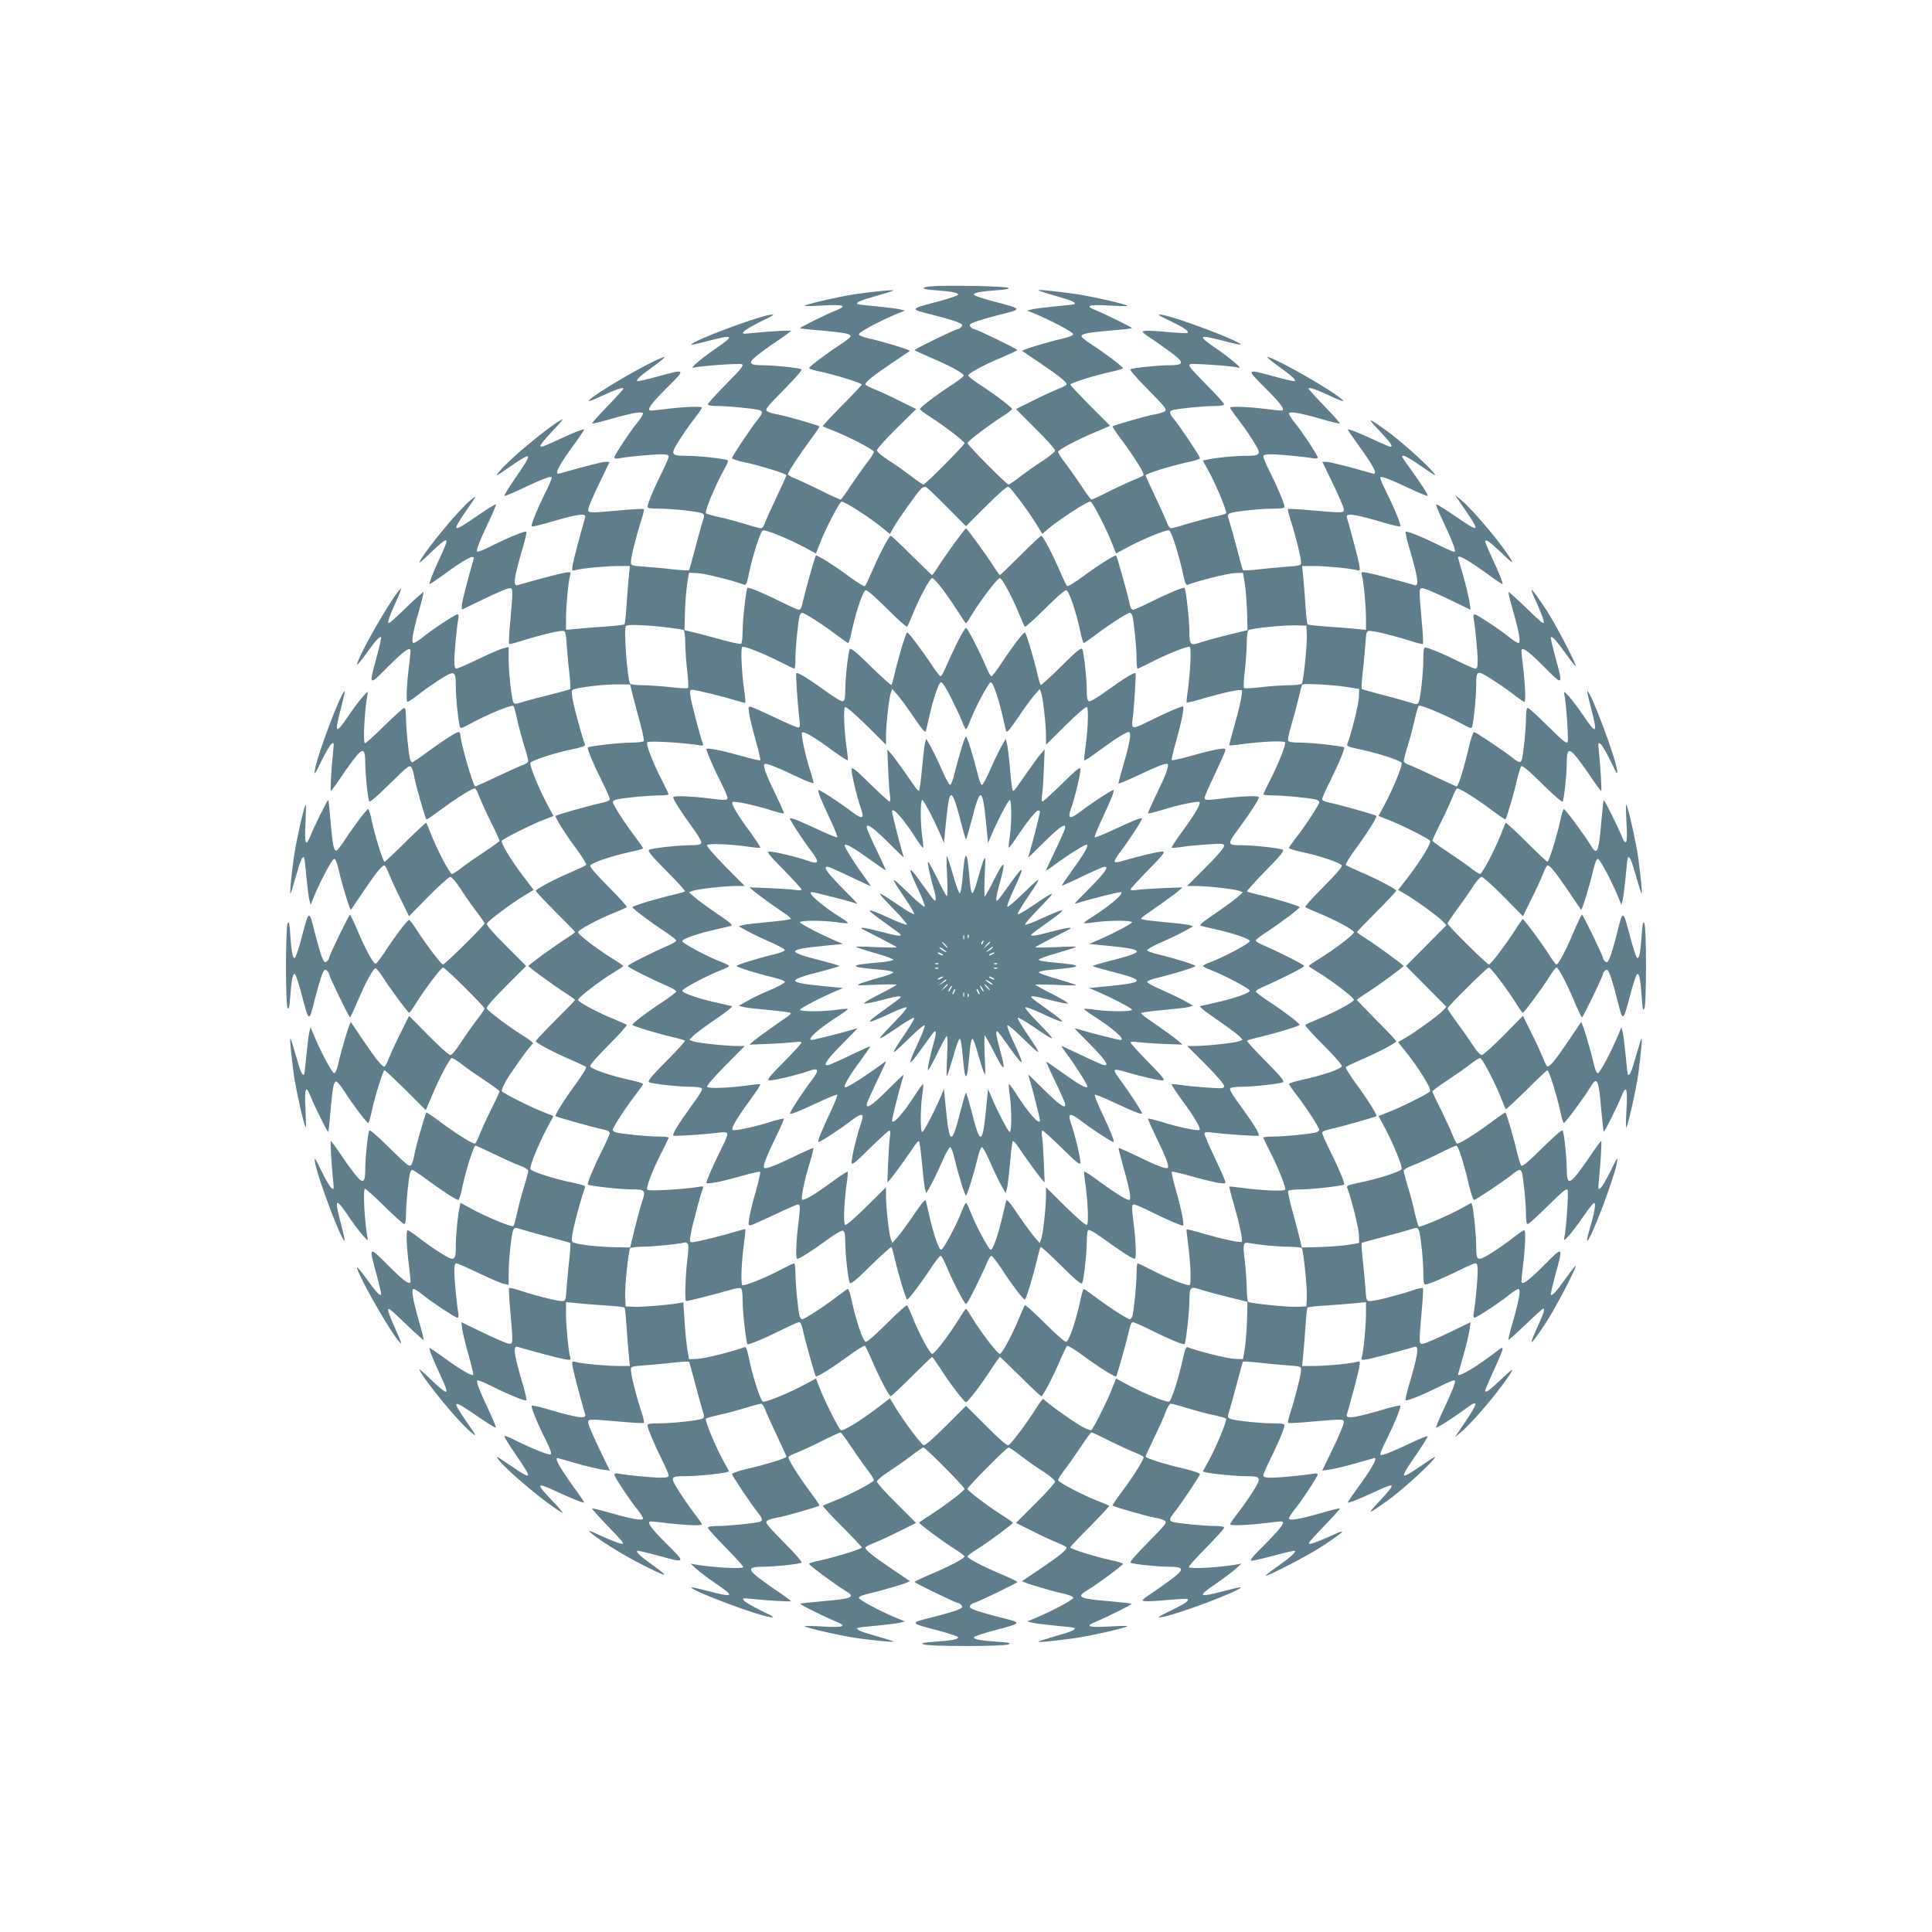 <?xml version="1.0" standalone="no"?>
<!DOCTYPE svg PUBLIC "-//W3C//DTD SVG 20010904//EN"
 "http://www.w3.org/TR/2001/REC-SVG-20010904/DTD/svg10.dtd">
<svg version="1.0" xmlns="http://www.w3.org/2000/svg"
 width="1280pt" height="1280pt" viewBox="0 0 1280 1280"
 preserveAspectRatio="xMidYMid meet">
<g transform="translate(0,1280) scale(0.1,-0.1)"
fill="#607d8b" stroke="none">
<path d="M6170 10903 c-77 -7 -65 -20 27 -26 111 -8 155 -17 150 -30 -2 -6
-59 -25 -126 -43 -199 -52 -198 -51 -45 -89 71 -18 147 -40 168 -49 32 -14 36
-18 26 -31 -7 -8 -17 -15 -23 -15 -15 0 -287 -132 -287 -139 0 -3 47 -25 103
-49 122 -51 222 -105 222 -120 0 -6 -35 -34 -79 -62 -103 -67 -211 -149 -211
-160 0 -5 29 -28 65 -50 98 -63 230 -164 230 -176 0 -13 -259 -274 -272 -274
-5 0 -44 26 -86 59 -42 32 -110 79 -149 104 -43 28 -73 54 -73 64 0 9 58 74
130 145 l130 128 -108 53 c-59 30 -133 64 -165 77 -31 12 -60 26 -62 31 -9 13
43 55 170 141 66 44 122 82 123 83 6 6 -178 62 -260 80 -53 12 -78 22 -78 31
0 14 152 94 260 138 l45 18 -30 8 c-16 5 -86 13 -154 20 -69 6 -127 13 -130
15 -11 12 20 25 123 54 60 17 112 33 114 36 7 7 -96 -3 -233 -21 -103 -14
-342 -68 -354 -80 -3 -3 52 -2 122 2 138 8 163 -2 85 -33 -66 -26 -241 -113
-237 -117 2 -3 66 -10 143 -16 153 -14 191 -21 191 -38 0 -6 -29 -30 -65 -53
-86 -55 -210 -149 -210 -158 0 -4 37 -16 83 -25 96 -21 267 -74 267 -84 0 -3
-59 -66 -132 -139 -72 -73 -129 -135 -127 -137 2 -2 36 -16 74 -31 105 -41
265 -125 265 -139 0 -7 -21 -39 -46 -72 -25 -32 -73 -101 -107 -151 -33 -51
-64 -93 -68 -93 -4 0 -66 28 -136 63 -70 34 -147 70 -170 79 -24 9 -43 21 -43
26 0 13 72 123 147 225 36 48 64 89 62 92 -9 8 -237 74 -281 80 -26 4 -55 13
-65 20 -16 12 -6 25 111 144 86 87 125 132 115 135 -26 10 -183 26 -249 26
-93 0 -105 12 -56 55 22 19 84 65 138 101 54 36 98 69 98 72 0 5 -147 -3 -260
-15 -62 -6 -64 -6 -50 12 8 10 60 40 115 67 83 40 93 47 60 43 -95 -14 -525
-176 -525 -198 0 -3 50 8 111 24 173 45 180 38 51 -50 -96 -66 -178 -136 -148
-127 34 11 302 30 321 23 15 -7 -1 -27 -103 -131 -67 -67 -122 -128 -122 -134
0 -8 23 -12 68 -12 67 0 226 -16 269 -26 30 -8 29 -19 -8 -65 -50 -63 -169
-242 -169 -254 0 -6 38 -19 85 -28 106 -23 275 -75 275 -86 0 -4 -29 -68 -64
-142 -35 -74 -70 -151 -77 -171 -7 -21 -19 -38 -27 -38 -8 0 -57 13 -110 30
-54 16 -131 37 -172 45 -41 9 -79 20 -83 24 -10 10 56 172 114 278 39 72 39
73 17 78 -58 12 -187 25 -257 25 -109 0 -112 7 -49 106 27 43 72 107 99 141
27 35 49 67 49 72 0 11 -125 6 -248 -10 -40 -5 -80 -9 -88 -9 -34 0 -6 40 100
146 133 132 134 132 -59 79 -70 -19 -130 -33 -133 -30 -9 9 22 37 113 102 49
36 79 62 65 58 -88 -26 -460 -242 -500 -290 -7 -8 31 5 83 30 99 46 147 62
147 50 0 -4 -48 -57 -106 -117 -58 -60 -104 -112 -101 -114 2 -2 58 11 123 30
147 42 214 53 214 36 0 -7 -15 -31 -33 -54 -50 -60 -157 -222 -157 -236 0 -8
11 -10 33 -6 55 10 219 26 275 26 40 0 52 -4 52 -15 0 -9 -20 -55 -44 -103
-50 -100 -96 -209 -96 -229 0 -10 19 -13 76 -13 90 0 262 -19 286 -31 16 -8
16 -13 2 -57 -8 -26 -31 -107 -50 -181 -19 -74 -37 -137 -39 -139 -3 -3 -51 0
-107 6 -57 7 -142 14 -190 18 -85 6 -88 7 -88 31 0 30 32 161 66 267 14 43 23
81 20 83 -3 3 -72 0 -153 -8 -219 -19 -219 -19 -215 10 1 14 34 89 72 168 l69
143 -28 0 c-22 0 -167 -37 -303 -77 -42 -13 -10 49 114 218 26 37 48 69 48 73
0 8 -85 -26 -197 -79 -68 -32 -93 -40 -93 -29 0 8 37 53 83 101 45 47 73 81
62 75 -87 -45 -352 -265 -415 -344 -32 -39 -29 -38 73 33 149 102 151 95 23
-90 -38 -56 -67 -103 -64 -106 3 -3 56 19 119 49 128 61 186 83 194 74 4 -3
-14 -46 -38 -94 -61 -123 -101 -223 -94 -231 4 -3 46 6 94 20 202 60 269 71
260 40 -31 -107 -76 -277 -82 -312 -7 -43 -7 -44 17 -38 46 12 204 27 282 27
l79 0 -7 -72 c-4 -40 -11 -126 -15 -190 -4 -65 -10 -120 -14 -124 -3 -4 -59
-10 -124 -15 -65 -4 -151 -11 -190 -15 l-73 -7 0 79 c0 78 15 236 27 282 6 24
5 24 -38 17 -35 -6 -205 -51 -311 -82 -32 -9 -21 58 39 260 14 48 23 90 20 94
-8 7 -108 -33 -231 -94 -48 -24 -91 -42 -94 -38 -9 8 13 66 74 194 30 63 52
116 49 119 -3 3 -50 -26 -106 -64 -185 -128 -192 -126 -90 23 71 102 72 105
33 73 -79 -63 -299 -328 -344 -415 -6 -11 28 17 75 63 120 114 129 112 68 -19
-50 -107 -82 -189 -75 -189 4 0 36 22 73 48 169 124 231 156 218 115 -40 -137
-77 -282 -77 -304 l0 -28 143 69 c79 38 154 71 168 72 29 4 29 4 10 -215 -8
-81 -11 -150 -8 -153 2 -3 40 6 83 20 106 34 237 66 267 66 24 0 25 -3 31 -87
4 -49 11 -134 18 -191 6 -56 9 -105 6 -107 -3 -3 -59 -19 -124 -35 -65 -16
-147 -38 -182 -48 -57 -18 -63 -19 -71 -4 -12 24 -31 197 -31 287 l0 78 -31
-7 c-17 -3 -92 -35 -167 -71 -74 -36 -141 -65 -148 -65 -10 0 -14 15 -14 53 0
55 16 219 26 275 4 21 2 32 -6 32 -14 0 -176 -107 -236 -157 -23 -18 -47 -33
-54 -33 -17 0 -6 67 36 214 19 65 32 121 30 123 -2 3 -57 -46 -122 -109 -107
-103 -117 -110 -111 -81 3 17 27 75 51 128 25 54 39 92 31 85 -48 -40 -264
-412 -290 -500 -4 -14 22 16 58 65 65 91 93 122 102 113 3 -3 -11 -63 -30
-133 -53 -193 -53 -192 79 -59 106 106 146 134 146 100 0 -8 -4 -48 -9 -88
-17 -131 -22 -248 -11 -248 6 0 38 22 73 49 34 27 98 72 141 99 99 63 106 60
106 -49 0 -70 13 -199 25 -257 5 -22 6 -22 78 17 104 57 268 124 278 114 5 -5
15 -42 24 -83 8 -41 29 -118 45 -172 17 -53 30 -102 30 -110 0 -8 -17 -20 -37
-27 -21 -7 -98 -42 -172 -77 -74 -35 -137 -64 -142 -64 -14 0 -99 293 -99 343
0 9 -5 17 -12 17 -16 0 -95 -51 -206 -132 -50 -37 -96 -68 -101 -68 -5 0 -11
10 -15 23 -10 43 -26 202 -26 270 0 44 -4 67 -12 67 -6 0 -66 -54 -133 -120
-67 -66 -124 -117 -128 -114 -13 13 -1 226 18 324 5 23 2 21 -30 -14 -20 -22
-63 -79 -96 -128 -88 -129 -95 -122 -50 51 16 61 27 111 24 111 -22 0 -184
-430 -198 -525 -4 -33 3 -23 43 60 27 55 57 107 67 115 18 14 18 12 12 -50
-12 -113 -20 -260 -15 -260 3 0 36 44 72 98 36 54 82 116 101 138 43 49 55 37
55 -56 0 -66 16 -223 26 -249 3 -10 48 29 135 115 119 117 132 127 144 111 7
-10 16 -39 20 -65 6 -44 72 -272 80 -281 3 -2 44 26 92 62 115 85 220 150 231
143 5 -3 17 -27 27 -53 10 -26 44 -102 76 -167 33 -65 59 -122 59 -126 0 -4
-44 -36 -97 -71 -53 -35 -122 -83 -152 -106 -30 -24 -60 -43 -67 -43 -14 0
-98 160 -139 265 -15 39 -29 72 -31 74 -2 2 -64 -55 -137 -127 -73 -73 -136
-132 -139 -132 -10 0 -63 171 -84 268 -9 45 -21 82 -25 82 -9 0 -103 -124
-158 -210 -23 -36 -47 -65 -53 -65 -17 0 -24 38 -38 191 -6 77 -13 141 -16
143 -4 4 -91 -171 -117 -236 -31 -79 -41 -55 -33 84 3 70 4 125 1 122 -11 -12
-65 -252 -79 -354 -18 -137 -28 -240 -21 -233 3 2 19 54 36 114 29 103 42 134
54 123 2 -3 9 -61 15 -130 7 -68 15 -137 20 -154 l8 -30 18 45 c44 108 124
260 138 260 9 0 19 -25 31 -77 18 -83 74 -267 80 -261 1 1 39 57 83 123 86
127 128 179 141 170 5 -2 19 -31 31 -62 13 -32 47 -106 77 -165 l53 -108 128
130 c71 72 136 130 145 130 10 0 36 -30 64 -72 25 -40 72 -108 104 -150 33
-42 59 -81 59 -86 0 -13 -262 -272 -275 -272 -12 0 -113 134 -175 230 -22 36
-45 65 -50 65 -11 0 -93 -108 -160 -211 -28 -44 -56 -79 -62 -79 -15 0 -69
100 -120 222 -24 56 -46 103 -49 103 -7 0 -139 -272 -139 -287 0 -6 -7 -16
-15 -23 -13 -10 -17 -6 -31 26 -9 21 -31 97 -49 168 -38 153 -37 154 -89 -45
-18 -67 -37 -124 -43 -126 -14 -5 -22 41 -30 155 -5 75 -8 90 -17 75 -15 -25
-15 -548 0 -563 8 -8 13 13 17 77 8 111 17 155 30 150 6 -2 25 -59 43 -126 52
-199 51 -198 89 -45 18 71 40 147 49 168 14 32 18 36 31 26 8 -7 15 -17 15
-23 0 -15 132 -287 139 -287 3 0 25 47 49 103 51 123 105 222 120 222 6 0 30
-29 52 -65 50 -77 163 -230 171 -230 3 0 25 30 48 68 62 97 164 232 177 232
13 0 274 -259 274 -272 0 -5 -26 -44 -59 -86 -32 -42 -79 -110 -104 -149 -28
-43 -54 -73 -64 -73 -9 0 -74 58 -145 130 l-128 130 -53 -108 c-30 -59 -64
-133 -77 -165 -12 -31 -26 -60 -31 -62 -13 -9 -55 43 -141 170 -44 66 -82 122
-83 123 -6 6 -62 -178 -80 -260 -12 -53 -22 -78 -31 -78 -14 0 -94 152 -138
260 l-18 45 -8 -30 c-5 -16 -13 -86 -20 -154 -6 -69 -13 -127 -15 -130 -12
-11 -25 20 -54 123 -17 60 -33 112 -36 114 -7 7 3 -96 21 -233 14 -102 68
-342 79 -354 3 -3 2 52 -1 122 -8 139 2 163 33 85 26 -66 113 -241 117 -237 3
2 10 66 16 143 14 153 21 191 38 191 6 0 30 -29 53 -65 55 -86 149 -210 158
-210 4 0 16 37 25 83 21 96 74 267 84 267 3 0 66 -60 140 -132 l133 -133 39
91 c53 128 120 254 134 254 7 0 37 -19 67 -42 30 -24 99 -72 152 -107 53 -35
97 -67 97 -71 0 -4 -26 -61 -59 -126 -32 -65 -66 -141 -76 -167 -10 -26 -22
-50 -27 -53 -11 -7 -116 58 -231 143 -48 36 -89 64 -92 62 -8 -9 -74 -237 -80
-281 -4 -26 -13 -55 -20 -65 -12 -16 -25 -6 -144 111 -87 86 -132 125 -135
115 -10 -26 -26 -183 -26 -249 0 -93 -12 -105 -55 -56 -19 22 -65 84 -101 138
-36 54 -69 98 -72 98 -5 0 3 -147 15 -260 6 -62 5 -64 -12 -50 -10 8 -40 60
-67 115 -40 83 -47 93 -42 60 13 -94 175 -525 197 -525 3 0 -8 50 -24 111 -45
173 -38 180 50 51 33 -49 76 -106 96 -128 32 -35 35 -37 30 -14 -19 98 -31
311 -18 324 4 3 61 -48 128 -114 67 -66 127 -120 133 -120 8 0 12 23 12 68 0
67 16 226 26 269 4 13 10 23 15 23 5 0 51 -31 101 -68 106 -77 190 -132 204
-132 6 0 18 38 27 85 23 110 75 275 87 275 5 0 59 -25 121 -55 62 -30 138 -65
170 -76 35 -13 59 -28 59 -36 0 -8 -13 -58 -30 -111 -16 -54 -37 -131 -45
-172 -9 -41 -20 -79 -24 -83 -10 -10 -191 66 -288 120 l-62 34 -5 -23 c-13
-58 -26 -186 -26 -257 0 -109 -7 -112 -106 -49 -43 27 -107 72 -141 99 -35 27
-67 49 -73 49 -11 0 -6 -117 11 -248 5 -40 9 -80 9 -88 0 -34 -40 -6 -146 100
-132 133 -132 134 -79 -59 19 -70 33 -130 30 -133 -9 -9 -37 22 -102 113 -36
49 -62 79 -58 65 26 -88 242 -460 290 -500 8 -7 -6 31 -31 85 -24 53 -48 111
-51 128 -6 29 4 22 112 -81 64 -62 119 -111 121 -109 3 2 -11 58 -30 123 -42
147 -53 214 -36 214 7 0 31 -15 54 -33 60 -50 222 -157 236 -157 8 0 10 11 6
33 -10 55 -26 219 -26 275 0 37 4 52 14 52 7 0 74 -29 148 -65 75 -36 150 -68
167 -71 l31 -6 0 77 c0 91 19 263 31 287 8 16 13 16 57 2 26 -8 107 -31 181
-50 74 -19 137 -37 139 -39 3 -3 0 -51 -6 -107 -7 -57 -14 -142 -18 -190 -6
-85 -7 -88 -31 -88 -31 0 -165 33 -266 66 -43 15 -81 24 -84 20 -3 -3 0 -72 8
-153 19 -219 19 -219 -10 -215 -14 1 -90 34 -169 72 l-145 70 6 -47 c3 -27 22
-104 42 -172 19 -68 33 -127 30 -130 -9 -9 -82 33 -187 109 -53 39 -99 70
-102 70 -8 0 27 -86 75 -189 61 -131 52 -133 -68 -19 -47 46 -81 74 -75 63 45
-87 265 -352 344 -415 39 -32 38 -29 -33 73 -102 149 -95 151 90 23 56 -38
103 -67 106 -64 3 2 -19 56 -49 119 -61 130 -82 186 -74 194 3 4 46 -14 94
-38 123 -61 223 -101 231 -94 3 4 -6 46 -20 94 -60 202 -71 269 -39 260 106
-31 276 -76 311 -82 43 -7 44 -7 38 17 -12 46 -27 204 -27 282 l0 79 73 -7
c39 -4 125 -11 189 -15 65 -4 121 -10 125 -14 4 -4 10 -60 14 -125 4 -64 11
-150 15 -189 l7 -73 -79 0 c-78 0 -236 15 -282 27 -24 6 -24 5 -17 -38 6 -35
51 -205 82 -311 9 -32 -58 -21 -260 39 -48 14 -90 23 -94 20 -7 -8 33 -108 94
-230 32 -65 40 -89 30 -93 -14 -5 -127 41 -236 95 -34 18 -66 30 -69 27 -3 -4
26 -51 64 -107 127 -185 126 -190 -22 -90 -102 69 -105 71 -74 32 63 -78 329
-298 415 -343 11 -6 -17 28 -62 75 -115 120 -113 129 18 68 107 -50 189 -82
189 -75 0 4 -22 36 -48 73 -108 147 -151 221 -128 221 3 0 58 -16 124 -35 66
-19 143 -37 171 -41 l51 -7 -70 145 c-38 79 -71 155 -72 169 -4 29 -4 29 215
10 81 -8 150 -11 153 -8 4 3 -5 41 -20 84 -33 101 -66 235 -66 266 0 24 3 25
88 31 48 4 133 11 190 18 56 6 104 9 107 6 2 -2 20 -65 39 -139 19 -74 42
-155 50 -181 14 -44 14 -49 -2 -57 -24 -12 -196 -31 -286 -31 -57 0 -76 -3
-76 -13 0 -20 46 -129 96 -229 24 -48 44 -94 44 -103 0 -11 -12 -15 -52 -15
-56 0 -220 16 -275 26 -22 4 -33 2 -33 -6 0 -14 107 -176 157 -236 18 -23 33
-47 33 -54 0 -17 -67 -6 -214 36 -65 19 -121 32 -123 30 -3 -2 46 -57 109
-122 103 -107 110 -117 81 -111 -17 3 -76 27 -130 51 -80 38 -93 41 -68 20 62
-52 214 -147 335 -208 171 -87 191 -90 85 -13 -91 65 -122 93 -113 102 3 3 63
-11 133 -30 193 -53 192 -53 59 79 -106 106 -134 146 -100 146 8 0 48 -4 88
-9 120 -15 248 -21 248 -11 0 5 -25 42 -55 80 -30 39 -75 105 -101 147 -56 88
-53 93 51 93 67 0 214 14 263 25 l23 6 -34 62 c-54 97 -130 278 -120 288 4 4
42 15 83 24 41 8 118 29 172 45 53 17 102 30 110 30 8 0 20 -17 27 -37 7 -21
42 -98 77 -172 35 -74 64 -137 64 -142 0 -10 -131 -51 -262 -81 -54 -13 -98
-28 -98 -34 0 -11 120 -191 169 -253 37 -47 38 -57 7 -65 -40 -10 -206 -26
-273 -26 -41 0 -63 -4 -63 -12 0 -6 54 -66 120 -133 66 -67 117 -124 114 -128
-14 -13 -203 -2 -319 18 l-30 6 39 -36 c22 -19 79 -63 128 -96 129 -88 122
-95 -51 -50 -61 16 -111 27 -111 24 0 -22 431 -184 525 -197 33 -5 23 2 -60
42 -55 27 -107 57 -115 67 -14 17 -12 18 50 12 113 -12 260 -20 260 -15 0 3
-44 36 -98 72 -54 36 -116 82 -138 101 -49 43 -37 55 56 55 66 0 223 16 249
26 10 3 -29 48 -115 135 -117 119 -127 132 -111 144 10 7 39 16 65 20 44 6
272 72 281 80 2 3 -26 44 -62 92 -85 115 -150 220 -143 231 3 5 27 17 53 27
26 10 101 44 165 76 65 33 122 59 126 59 5 0 36 -42 69 -92 34 -51 82 -120
107 -152 25 -33 46 -65 46 -72 0 -14 -160 -98 -265 -139 -38 -15 -72 -29 -74
-31 -2 -2 55 -64 127 -137 73 -73 132 -136 132 -139 0 -10 -171 -63 -267 -84
-46 -9 -83 -21 -83 -25 0 -9 178 -141 238 -176 75 -44 53 -55 -154 -72 -76 -7
-140 -14 -142 -16 -5 -5 167 -90 236 -118 78 -31 53 -41 -85 -33 -70 4 -125 5
-122 2 12 -12 251 -66 354 -80 137 -18 240 -28 233 -21 -2 3 -54 19 -114 36
-103 29 -134 42 -123 54 3 2 61 9 130 15 68 7 138 15 154 20 l30 8 -45 18
c-108 44 -260 124 -260 138 0 9 25 19 78 31 82 18 266 74 260 80 -1 1 -57 39
-123 83 -127 86 -179 128 -170 141 2 5 31 19 62 31 32 13 106 47 165 77 l107
53 -129 129 c-72 71 -130 136 -130 145 0 9 32 36 73 63 39 25 107 72 149 104
42 33 81 59 86 59 13 0 272 -261 272 -274 0 -13 -135 -115 -232 -177 -38 -23
-68 -45 -68 -48 1 -9 155 -123 233 -172 37 -23 67 -46 67 -51 0 -13 -99 -65
-217 -115 -62 -26 -113 -50 -113 -54 0 -7 272 -139 287 -139 6 0 16 -7 23 -15
10 -13 6 -17 -26 -31 -21 -9 -97 -31 -168 -49 -153 -38 -154 -37 45 -89 67
-18 124 -37 126 -43 5 -14 -41 -22 -155 -30 -75 -5 -90 -8 -75 -17 25 -15 541
-15 566 0 15 9 0 12 -75 17 -114 8 -160 16 -155 30 2 6 59 25 126 43 199 52
198 51 45 89 -71 18 -147 40 -168 49 -32 14 -36 18 -26 31 7 8 17 15 22 15 15
0 288 132 288 139 0 4 -51 28 -112 54 -119 50 -218 102 -218 115 0 5 30 28 68
51 77 49 231 163 232 172 0 3 -30 25 -67 48 -98 62 -233 164 -233 177 0 13
259 274 272 274 5 0 44 -26 86 -59 42 -32 110 -79 150 -104 40 -27 72 -54 72
-63 0 -9 -58 -74 -130 -145 l-129 -129 107 -53 c59 -30 133 -64 165 -77 31
-12 60 -26 62 -31 9 -13 -43 -55 -170 -141 -66 -44 -122 -82 -123 -83 -6 -6
178 -62 261 -80 52 -12 77 -22 77 -31 0 -14 -152 -94 -260 -138 l-45 -18 30
-8 c17 -5 86 -13 154 -20 69 -6 127 -13 130 -15 11 -12 -20 -25 -123 -54 -60
-17 -112 -34 -115 -37 -7 -7 84 2 234 22 103 14 342 68 354 80 3 3 -52 2 -122
-2 -138 -8 -163 2 -84 33 68 28 240 113 235 118 -2 2 -66 9 -142 16 -207 17
-229 28 -154 72 60 35 238 167 238 176 0 4 -37 16 -82 25 -97 21 -268 74 -268
84 0 3 59 66 132 139 72 73 129 135 127 137 -2 2 -35 16 -74 31 -105 41 -265
125 -265 139 0 7 21 39 46 72 25 32 73 101 107 152 33 50 64 92 68 92 5 0 62
-26 126 -59 65 -32 140 -66 166 -76 26 -10 50 -22 53 -27 7 -11 -58 -116 -143
-231 -36 -48 -64 -89 -62 -92 9 -8 237 -74 281 -80 26 -4 55 -13 65 -20 16
-12 6 -25 -111 -144 -86 -87 -125 -132 -115 -135 26 -10 183 -26 249 -26 93 0
105 -12 56 -55 -22 -19 -85 -65 -140 -103 -94 -62 -98 -67 -71 -70 17 -2 86 1
154 8 68 6 125 9 128 6 12 -12 -16 -31 -111 -77 -84 -41 -94 -48 -61 -43 94
13 525 175 525 197 0 3 -50 -8 -111 -24 -173 -45 -180 -38 -51 50 49 33 106
77 128 96 l39 36 -30 -6 c-116 -20 -305 -31 -319 -18 -3 4 48 61 114 128 66
67 120 127 120 133 0 8 -22 12 -62 12 -68 0 -234 16 -274 26 -31 8 -30 18 7
65 49 62 169 242 169 253 0 6 -44 21 -98 34 -135 31 -262 71 -262 82 0 5 25
59 55 121 30 62 65 138 76 170 13 35 28 59 36 59 8 0 58 -13 111 -30 54 -16
131 -37 172 -45 41 -9 78 -19 83 -24 9 -9 -68 -196 -120 -288 l-34 -62 23 -6
c50 -11 196 -25 264 -25 101 0 105 -8 42 -106 -27 -43 -72 -107 -99 -141 -27
-35 -49 -67 -49 -72 0 -11 125 -6 248 10 40 5 80 9 88 9 33 0 7 -38 -100 -146
-92 -91 -110 -114 -92 -114 12 0 80 16 151 35 70 19 130 33 133 30 9 -9 -28
-42 -113 -102 -46 -32 -82 -60 -79 -62 8 -8 292 139 379 198 153 102 165 118
52 65 -54 -24 -113 -48 -130 -51 -29 -6 -22 4 81 112 62 64 111 119 109 121
-2 3 -58 -11 -123 -30 -147 -42 -214 -53 -214 -36 0 7 15 31 33 54 49 59 157
223 157 237 0 7 -11 9 -32 5 -56 -10 -220 -26 -275 -26 -41 0 -53 4 -53 15 0
9 20 55 44 103 50 100 96 209 96 229 0 10 -19 13 -76 13 -90 0 -262 19 -286
31 -16 8 -16 13 -2 57 8 26 31 107 50 181 19 74 37 137 39 139 3 3 51 0 107
-6 57 -7 142 -14 191 -18 80 -6 87 -8 87 -28 0 -31 -37 -179 -66 -269 -14 -43
-24 -81 -20 -84 3 -3 72 0 153 8 219 19 219 19 215 -10 -1 -14 -34 -90 -72
-169 l-70 -145 51 7 c28 4 105 22 171 41 66 19 121 35 124 35 23 0 -20 -74
-128 -221 -26 -37 -48 -69 -48 -73 0 -7 70 20 184 73 136 63 138 57 24 -66
-86 -91 -80 -91 52 3 83 59 249 207 301 268 31 36 25 33 -74 -34 -149 -101
-150 -96 -23 89 38 56 67 103 64 106 -2 3 -56 -19 -119 -49 -130 -61 -186 -82
-194 -74 -4 3 14 46 38 94 61 123 101 223 94 231 -4 3 -46 -6 -94 -20 -202
-60 -269 -71 -260 -40 31 107 76 277 82 312 7 43 7 44 -17 38 -46 -12 -204
-27 -282 -27 l-79 0 7 73 c4 39 11 125 15 189 4 65 10 121 14 125 4 4 60 10
125 14 64 4 150 11 190 15 l72 7 0 -79 c0 -78 -15 -236 -27 -282 -6 -24 -5
-24 38 -17 35 6 205 51 312 82 31 9 20 -58 -40 -260 -14 -48 -23 -90 -20 -94
8 -7 108 33 231 94 48 24 91 42 94 38 8 -8 -13 -64 -74 -194 -30 -63 -52 -116
-49 -119 5 -5 132 77 212 137 26 20 44 28 48 21 4 -6 -25 -59 -65 -117 l-71
-105 44 37 c81 68 276 301 331 397 14 24 -4 11 -67 -49 -80 -76 -107 -96 -107
-75 0 4 24 62 54 127 80 178 79 177 10 123 -123 -94 -244 -166 -244 -144 0 3
16 58 35 124 19 66 37 143 41 171 l7 51 -145 -70 c-79 -38 -155 -71 -169 -72
-29 -4 -29 -4 -10 215 8 81 11 150 8 153 -3 4 -41 -5 -84 -20 -101 -33 -235
-66 -266 -66 -24 0 -25 3 -31 88 -4 48 -11 133 -18 190 -6 56 -9 104 -6 107 2
2 65 20 139 39 74 19 155 42 181 50 44 14 49 14 57 -2 12 -24 31 -196 31 -286
0 -57 3 -76 13 -76 20 0 129 46 229 96 48 24 94 44 103 44 11 0 15 -12 15 -52
0 -56 -16 -220 -26 -275 -4 -22 -2 -33 6 -33 14 0 176 107 236 157 23 18 47
33 54 33 17 0 6 -67 -36 -214 -19 -65 -33 -121 -30 -123 2 -2 53 44 114 102
60 58 112 105 116 105 13 0 4 -30 -44 -135 -56 -125 -43 -116 61 40 56 83 199
356 199 378 0 6 -29 -30 -64 -79 -64 -90 -92 -121 -101 -112 -3 3 11 63 30
133 53 193 53 192 -79 59 -106 -106 -146 -134 -146 -100 0 8 4 48 9 88 16 123
21 248 10 248 -5 0 -37 -22 -72 -49 -34 -27 -98 -72 -141 -99 -98 -63 -106
-59 -106 42 0 68 -14 214 -25 264 l-6 23 -62 -34 c-87 -49 -275 -129 -286
-123 -5 3 -16 41 -26 83 -9 43 -29 121 -46 175 -16 53 -29 103 -29 111 0 8 24
23 61 37 33 12 110 46 169 76 59 30 113 54 119 54 12 0 50 -118 82 -257 13
-57 29 -103 35 -103 11 0 191 120 253 169 46 37 57 38 65 8 10 -43 26 -202 26
-269 0 -45 4 -68 12 -68 6 0 67 55 134 122 103 101 125 118 130 103 7 -18 -10
-263 -22 -315 -5 -22 -2 -21 31 14 19 22 63 79 96 128 33 48 65 88 70 88 14 0
4 -60 -27 -165 -13 -44 -21 -81 -19 -84 17 -17 185 425 199 524 5 33 -2 23
-42 -60 -27 -55 -57 -107 -67 -115 -17 -14 -18 -12 -12 50 12 113 20 260 15
260 -3 0 -36 -44 -72 -98 -36 -54 -82 -116 -101 -138 -43 -49 -55 -37 -55 56
0 66 -16 223 -26 249 -3 10 -48 -29 -135 -114 -91 -91 -133 -125 -140 -118 -6
6 -19 49 -30 95 -17 79 -67 248 -75 257 -2 2 -43 -26 -91 -62 -115 -85 -220
-150 -231 -143 -5 3 -17 27 -27 53 -10 26 -44 101 -76 166 -33 65 -59 122 -59
126 0 5 44 37 97 72 53 35 122 83 152 107 30 23 60 42 67 42 14 0 98 -160 139
-265 15 -38 29 -72 31 -74 2 -2 64 55 137 127 73 73 136 132 139 132 10 0 63
-171 84 -267 9 -46 21 -83 25 -83 9 0 141 178 176 238 44 75 55 53 72 -154 7
-76 14 -140 16 -142 5 -5 90 167 118 236 31 78 41 53 33 -85 -4 -70 -5 -125
-2 -123 12 12 66 254 80 355 18 137 28 240 21 233 -3 -2 -19 -54 -36 -114 -29
-103 -42 -134 -54 -123 -2 3 -9 61 -15 130 -7 68 -15 138 -20 154 l-8 30 -18
-45 c-44 -108 -124 -260 -138 -260 -9 0 -19 25 -31 78 -18 82 -74 266 -80 260
-1 -1 -39 -57 -83 -123 -86 -127 -128 -179 -141 -170 -5 2 -19 31 -31 62 -13
32 -47 106 -77 165 l-53 108 -128 -130 c-71 -72 -136 -130 -145 -130 -10 0
-33 25 -54 58 -20 31 -67 99 -105 150 -37 50 -68 96 -68 100 0 13 262 272 274
272 13 0 115 -135 177 -232 23 -38 45 -68 48 -68 9 1 123 155 172 233 23 37
46 67 51 67 13 0 65 -99 115 -217 26 -62 50 -113 54 -113 7 0 139 272 139 287
0 6 7 16 15 23 13 10 17 6 31 -26 9 -21 31 -97 49 -168 38 -153 37 -154 89 45
18 67 37 124 43 126 14 5 22 -41 30 -155 5 -75 8 -90 17 -75 15 25 15 541 0
566 -9 15 -12 0 -17 -75 -8 -114 -16 -160 -30 -155 -6 2 -25 59 -43 126 -52
199 -51 198 -89 45 -18 -71 -40 -147 -49 -168 -14 -32 -18 -36 -31 -26 -8 7
-15 17 -15 23 0 15 -132 287 -139 287 -4 0 -28 -51 -54 -112 -50 -119 -102
-218 -115 -218 -5 0 -28 30 -51 68 -49 77 -163 231 -172 232 -3 0 -25 -30 -48
-67 -62 -98 -164 -233 -177 -233 -12 0 -274 259 -274 272 0 4 31 50 68 100 38
51 85 119 105 151 21 32 44 57 54 57 9 0 74 -58 145 -130 l128 -130 53 108
c30 59 64 133 77 165 12 31 26 60 31 62 13 9 55 -43 141 -170 44 -66 82 -122
83 -123 6 -6 62 178 80 261 12 52 22 77 31 77 14 0 94 -152 138 -260 l18 -45
8 30 c5 17 13 86 20 154 6 69 13 127 15 130 12 11 25 -20 54 -123 17 -60 33
-112 36 -114 7 -7 -3 96 -21 233 -14 101 -68 343 -80 355 -3 2 -2 -53 2 -123
8 -138 -2 -163 -33 -84 -28 68 -113 240 -118 235 -2 -2 -9 -66 -16 -142 -17
-207 -28 -229 -72 -154 -35 60 -167 238 -176 238 -4 0 -16 -37 -25 -82 -21
-97 -74 -268 -84 -268 -3 0 -66 59 -139 132 -73 72 -135 129 -137 127 -2 -2
-16 -35 -31 -74 -41 -105 -125 -265 -139 -265 -7 0 -37 19 -67 43 -30 23 -99
71 -152 106 -53 35 -97 67 -97 72 0 4 26 61 59 126 32 65 66 140 76 166 10 26
22 50 27 53 11 7 116 -58 231 -143 48 -36 89 -64 91 -62 8 9 58 178 75 257 11
46 24 89 30 95 7 7 49 -27 140 -118 87 -85 132 -124 135 -114 10 26 26 183 26
249 0 93 12 105 55 56 19 -22 65 -84 101 -138 36 -54 69 -98 72 -98 5 0 -3
147 -15 260 -6 62 -5 64 12 50 10 -8 40 -60 67 -115 40 -83 47 -93 42 -60 -13
94 -175 525 -197 525 -3 0 8 -50 24 -111 45 -173 38 -180 -50 -51 -33 49 -77
106 -96 128 -33 35 -36 36 -31 14 12 -52 29 -297 22 -315 -5 -15 -27 2 -130
103 -67 67 -128 122 -134 122 -8 0 -12 -23 -12 -67 0 -68 -16 -227 -26 -270
-8 -30 -19 -29 -65 8 -62 49 -242 169 -253 169 -6 0 -22 -46 -35 -103 -30
-129 -69 -257 -80 -257 -5 0 -68 29 -142 64 -74 35 -151 70 -171 77 -21 7 -38
19 -38 27 0 8 13 57 29 110 17 54 37 132 46 175 10 42 21 79 26 82 11 7 182
-65 276 -116 72 -39 73 -39 78 -17 11 49 25 196 25 263 0 104 5 107 93 51 42
-26 108 -71 147 -101 38 -30 75 -55 80 -55 10 0 4 128 -11 248 -5 40 -9 80 -9
88 0 34 40 6 146 -100 132 -133 132 -134 79 59 -19 70 -33 130 -30 133 9 9 37
-22 101 -112 35 -49 64 -85 64 -79 0 22 -143 295 -199 378 -102 152 -118 165
-65 52 24 -54 48 -113 51 -130 6 -29 -4 -22 -111 81 -65 63 -120 112 -122 109
-2 -2 11 -58 30 -123 42 -147 53 -214 36 -214 -7 0 -31 15 -54 33 -60 50 -222
157 -236 157 -8 0 -10 -11 -6 -32 10 -56 26 -220 26 -275 0 -41 -4 -53 -15
-53 -9 0 -55 20 -103 44 -100 50 -209 96 -229 96 -10 0 -13 -19 -13 -76 0 -90
-19 -262 -31 -286 -8 -16 -13 -16 -57 -2 -26 8 -107 31 -181 50 -74 19 -137
37 -139 39 -3 3 0 51 6 107 7 57 14 142 18 191 6 84 7 87 31 87 30 0 161 -32
267 -66 43 -14 81 -23 83 -20 3 3 0 72 -8 153 -19 219 -19 219 10 215 14 -1
90 -34 169 -72 l145 -70 -7 51 c-4 28 -22 105 -41 171 -19 66 -35 121 -35 124
0 23 74 -20 221 -128 37 -26 69 -48 73 -48 7 0 -20 70 -73 184 -23 49 -41 93
-41 97 0 22 26 3 107 -73 63 -61 81 -74 67 -50 -55 96 -250 329 -331 397 l-44
37 72 -106 c100 -148 95 -149 -90 -22 -56 38 -103 67 -106 64 -3 -2 19 -56 49
-119 61 -130 82 -186 74 -194 -3 -4 -46 14 -94 38 -123 61 -223 101 -231 94
-3 -4 6 -46 20 -94 60 -202 71 -269 40 -260 -107 31 -277 76 -312 82 -43 7
-44 7 -38 -17 12 -46 27 -204 27 -282 l0 -79 -72 7 c-40 4 -126 11 -191 15
-65 5 -121 11 -124 15 -4 4 -10 59 -14 124 -4 64 -11 150 -15 190 l-7 72 79 0
c78 0 236 -15 282 -27 24 -6 24 -5 17 38 -6 35 -51 205 -82 312 -9 31 58 20
260 -40 48 -14 90 -23 94 -20 7 8 -33 108 -94 231 -24 48 -42 91 -38 94 8 8
64 -13 194 -74 63 -30 116 -52 119 -49 6 5 -48 89 -119 186 -27 37 -49 69 -49
73 0 18 37 -1 131 -66 96 -66 101 -69 70 -32 -52 61 -218 208 -301 268 -131
93 -138 94 -52 3 76 -81 95 -107 73 -107 -4 0 -48 18 -97 41 -114 53 -184 80
-184 73 0 -4 22 -36 48 -73 124 -169 156 -231 115 -218 -137 40 -282 77 -304
77 l-28 0 69 -143 c38 -79 71 -154 72 -168 4 -29 4 -29 -215 -10 -81 8 -150
11 -153 8 -4 -3 6 -41 20 -84 29 -90 66 -238 66 -269 0 -20 -7 -22 -87 -28
-49 -4 -134 -11 -191 -18 -56 -6 -104 -9 -107 -6 -2 2 -20 65 -39 139 -19 74
-42 155 -50 181 -14 44 -14 49 2 57 24 12 196 31 286 31 57 0 76 3 76 13 0 20
-46 129 -96 229 -24 48 -44 94 -44 103 0 11 12 15 53 15 55 0 219 -16 275 -26
21 -4 32 -2 32 6 0 14 -107 176 -157 236 -18 23 -33 47 -33 54 0 17 67 6 214
-36 65 -19 121 -32 123 -30 3 2 -43 54 -101 114 -58 60 -106 113 -106 117 0
12 48 -4 147 -50 52 -25 90 -38 83 -30 -40 48 -412 264 -500 290 -14 4 16 -22
65 -58 91 -65 122 -93 113 -102 -3 -3 -63 11 -133 30 -193 53 -192 53 -59 -79
106 -106 134 -146 100 -146 -8 0 -48 4 -88 9 -123 16 -248 21 -248 10 0 -5 22
-37 49 -72 27 -34 72 -98 99 -141 63 -99 60 -106 -49 -106 -71 0 -199 -13
-257 -26 l-23 -5 34 -62 c52 -92 129 -279 120 -288 -5 -5 -42 -15 -83 -24 -41
-8 -118 -29 -172 -45 -53 -17 -102 -30 -110 -30 -8 0 -20 17 -27 38 -7 20 -42
97 -77 171 -35 74 -64 138 -64 142 0 11 169 63 275 86 47 9 85 22 85 28 0 12
-119 191 -169 254 -37 46 -38 57 -8 65 43 10 202 26 270 26 44 0 67 4 67 12 0
6 -55 67 -122 134 -102 104 -118 124 -103 131 19 7 287 -12 321 -23 30 -9 -52
61 -148 127 -129 88 -122 95 51 50 61 -16 111 -27 111 -24 0 22 -430 184 -525
198 -33 4 -22 -3 61 -43 94 -46 123 -66 111 -78 -3 -3 -60 0 -128 6 -68 7
-137 10 -154 8 -27 -3 -23 -8 71 -70 55 -38 118 -84 140 -103 49 -43 37 -55
-56 -55 -66 0 -223 -16 -249 -26 -10 -3 29 -48 115 -135 117 -119 127 -132
111 -144 -10 -7 -39 -16 -65 -20 -44 -6 -272 -72 -281 -80 -2 -3 26 -44 62
-92 85 -115 150 -220 143 -231 -3 -5 -27 -17 -53 -27 -26 -10 -101 -44 -166
-76 -64 -33 -121 -59 -126 -59 -4 0 -35 42 -68 93 -34 50 -82 119 -107 151
-25 33 -46 65 -46 72 0 14 126 81 254 134 l91 39 -133 133 c-72 74 -132 137
-132 140 0 10 171 63 268 84 45 9 82 21 82 25 0 9 -124 103 -210 158 -36 23
-65 47 -65 53 0 17 38 24 191 38 77 6 141 13 143 16 4 4 -171 91 -236 117 -79
31 -54 41 84 33 70 -4 125 -5 122 -2 -12 12 -251 66 -354 80 -150 20 -241 29
-234 22 3 -3 55 -20 115 -37 103 -29 134 -42 123 -54 -3 -2 -61 -9 -130 -15
-68 -7 -137 -15 -154 -20 l-30 -8 45 -18 c108 -44 260 -124 260 -138 0 -9 -25
-19 -77 -31 -83 -18 -267 -74 -261 -80 1 -1 57 -39 123 -83 127 -86 179 -128
170 -141 -2 -5 -31 -19 -62 -31 -32 -13 -106 -47 -165 -77 l-107 -53 129 -129
c72 -71 130 -136 130 -145 0 -9 -32 -36 -72 -63 -40 -25 -108 -72 -150 -104
-42 -33 -81 -59 -86 -59 -13 0 -272 261 -272 274 0 12 132 113 230 176 36 22
65 45 65 50 0 11 -108 93 -211 160 -44 28 -79 56 -79 62 0 15 100 69 222 120
56 24 103 46 103 49 0 7 -272 139 -287 139 -6 0 -16 7 -23 15 -10 13 -6 17 26
31 21 9 97 31 168 49 153 38 154 37 -45 89 -67 18 -124 37 -126 43 -5 13 39
22 150 30 61 4 85 9 78 16 -11 11 -424 19 -511 10z m107 -1465 l123 -124 133
133 c85 85 139 132 148 128 17 -7 125 -151 183 -244 l42 -68 39 34 c75 63 264
185 280 180 16 -7 108 -185 145 -283 l24 -61 80 43 c108 57 255 117 272 110
15 -6 63 -156 91 -284 14 -65 21 -81 33 -76 66 26 266 76 310 77 l55 2 12 -70
c6 -38 13 -124 15 -190 l3 -120 -125 -30 c-69 -17 -149 -39 -178 -49 -76 -26
-82 -21 -82 71 0 75 -23 279 -32 288 -7 7 -117 -39 -230 -96 -54 -27 -104 -49
-112 -49 -10 0 -19 19 -26 58 -13 59 -79 294 -85 301 -7 7 -120 -64 -217 -136
-55 -41 -104 -71 -109 -66 -4 4 -24 46 -44 92 -48 113 -115 241 -126 241 -5 0
-68 -58 -139 -130 -72 -71 -133 -130 -135 -130 -3 0 -22 26 -42 58 -44 70
-176 251 -183 251 -7 0 -139 -181 -183 -251 -20 -32 -39 -58 -42 -58 -2 0 -63
59 -135 130 -71 72 -134 130 -139 130 -11 0 -78 -128 -126 -241 -20 -46 -40
-88 -44 -92 -5 -5 -54 25 -109 66 -97 72 -210 143 -217 136 -6 -7 -72 -242
-85 -301 -7 -39 -16 -58 -26 -58 -8 0 -58 22 -112 49 -113 57 -223 103 -230
96 -9 -9 -32 -212 -32 -287 0 -42 -5 -80 -10 -83 -6 -4 -68 9 -138 29 -70 19
-152 41 -182 48 l-55 13 3 120 c2 66 9 152 15 190 l12 70 55 -2 c45 -1 244
-51 310 -77 13 -5 19 10 33 78 25 121 76 276 91 282 17 7 164 -53 272 -110
l80 -43 24 61 c36 96 129 276 145 282 15 6 178 -98 266 -169 l55 -45 23 42
c29 51 151 223 180 254 16 16 26 20 39 13 9 -5 72 -65 139 -133z m-29 -546
c32 -43 78 -111 103 -150 24 -39 46 -71 49 -71 3 0 20 25 39 57 56 93 170 242
185 242 15 0 85 -131 131 -245 16 -38 31 -73 35 -77 3 -5 62 48 131 117 69 69
132 125 142 125 18 0 63 -130 94 -272 9 -43 19 -78 23 -78 4 0 36 22 72 49 90
69 218 151 233 151 8 0 16 -12 19 -27 11 -54 26 -209 26 -275 0 -38 3 -68 7
-68 4 0 41 18 83 39 109 57 249 113 262 105 12 -7 5 -160 -13 -292 -6 -41 -9
-76 -7 -77 2 -2 55 11 118 30 133 38 238 60 247 52 8 -9 -14 -114 -52 -247
-19 -63 -32 -116 -30 -118 1 -2 36 1 77 7 130 18 284 25 292 13 8 -13 -48
-153 -105 -262 -21 -42 -39 -79 -39 -83 0 -4 30 -7 68 -7 66 0 221 -15 275
-26 15 -3 27 -11 27 -19 0 -16 -88 -151 -151 -232 -27 -35 -49 -66 -49 -71 0
-5 35 -16 78 -25 142 -31 272 -76 272 -94 0 -10 -56 -73 -125 -142 -69 -69
-122 -128 -117 -131 4 -4 39 -19 77 -35 115 -46 245 -116 245 -131 0 -16 -119
-107 -228 -175 -39 -24 -71 -46 -71 -49 0 -3 25 -20 57 -39 93 -56 242 -170
242 -185 0 -15 -131 -85 -245 -131 -38 -16 -73 -31 -77 -35 -5 -3 48 -62 117
-131 69 -69 125 -132 125 -142 0 -18 -124 -61 -268 -92 -45 -10 -82 -22 -82
-27 0 -4 22 -36 49 -71 63 -81 151 -216 151 -232 0 -8 -12 -16 -27 -19 -54
-11 -209 -26 -275 -26 -38 0 -68 -3 -68 -7 0 -4 18 -41 39 -83 57 -109 113
-249 105 -262 -8 -12 -162 -5 -292 13 -41 6 -76 9 -77 7 -2 -2 11 -55 30 -118
38 -133 60 -238 52 -247 -9 -8 -114 14 -247 52 -63 19 -116 32 -118 30 -2 -1
1 -36 7 -77 18 -132 25 -285 13 -292 -13 -8 -153 48 -262 105 -42 21 -79 39
-83 39 -4 0 -7 -30 -7 -67 0 -67 -15 -222 -26 -275 -3 -16 -11 -28 -19 -28
-15 0 -143 82 -233 151 -36 27 -68 49 -72 49 -4 0 -14 -35 -23 -78 -31 -142
-76 -272 -94 -272 -10 0 -73 56 -142 125 -69 69 -128 122 -131 117 -4 -4 -19
-38 -35 -77 -46 -114 -116 -245 -131 -245 -15 0 -129 149 -185 242 -19 32 -36
57 -39 57 -3 0 -25 -32 -49 -71 -68 -109 -159 -228 -175 -228 -15 0 -85 130
-131 245 -16 39 -31 73 -35 77 -3 5 -62 -48 -131 -117 -69 -69 -132 -125 -142
-125 -18 0 -63 130 -94 272 -9 43 -20 78 -25 78 -5 0 -36 -22 -71 -49 -81 -63
-216 -151 -232 -151 -8 0 -16 12 -19 27 -11 54 -26 209 -26 276 0 37 -4 67 -9
67 -5 0 -42 -18 -83 -39 -101 -55 -246 -113 -260 -105 -12 8 -5 162 13 292 6
41 9 76 7 78 -2 2 -33 -6 -69 -17 -86 -27 -260 -69 -283 -69 -16 0 -17 5 -11
46 6 44 65 269 81 308 6 17 3 18 -27 13 -101 -17 -330 -30 -340 -20 -12 12 36
137 102 263 21 42 39 79 39 83 0 4 -30 7 -67 7 -67 0 -222 15 -275 26 -16 3
-28 11 -28 19 0 16 88 151 151 232 27 35 49 66 49 71 0 5 -35 16 -78 25 -142
31 -272 76 -272 94 0 10 56 73 125 142 69 69 122 128 117 131 -4 4 -38 19 -77
35 -114 46 -245 116 -245 131 0 15 149 129 242 185 32 19 57 36 57 39 0 3 -32
25 -71 49 -109 68 -228 159 -228 175 0 15 130 85 245 131 39 16 73 31 77 35 5
3 -48 62 -117 131 -69 69 -125 132 -125 142 0 18 130 63 272 94 43 9 78 19 78
23 0 4 -22 36 -49 72 -69 90 -151 218 -151 233 0 8 12 16 28 19 53 11 208 26
275 26 37 0 67 3 67 7 0 4 -18 41 -39 83 -66 126 -114 251 -102 263 10 10 239
-3 340 -20 30 -5 33 -4 27 13 -16 39 -75 264 -81 308 -6 41 -5 46 11 46 23 0
197 -42 283 -69 36 -11 67 -19 69 -17 2 2 -1 37 -7 78 -18 130 -25 284 -13
292 13 8 153 -48 262 -105 42 -21 79 -39 83 -39 4 0 7 30 7 68 0 66 15 221 26
275 3 15 11 27 19 27 15 0 143 -82 233 -151 36 -27 68 -49 72 -49 4 0 14 35
23 78 31 142 76 272 94 272 10 0 73 -56 142 -125 69 -69 128 -122 131 -117 4
4 19 39 35 77 46 115 116 245 131 245 8 0 40 -35 72 -78z m-1846 -247 c65 -7
122 -16 128 -20 5 -3 10 -43 10 -88 1 -45 6 -128 13 -184 7 -57 9 -107 5 -111
-4 -4 -54 -2 -111 5 -56 7 -139 12 -184 13 -45 0 -85 5 -88 10 -19 31 -44 368
-28 383 10 11 129 7 255 -8z m4256 -51 c3 -63 -22 -306 -33 -324 -3 -5 -43
-10 -88 -10 -45 -1 -128 -6 -184 -13 -57 -7 -107 -9 -111 -5 -4 4 -2 54 5 111
7 56 12 139 13 184 0 47 5 85 11 88 19 12 223 33 304 32 l80 -2 3 -61z m-4470
-384 c7 -30 29 -112 48 -182 20 -70 33 -132 29 -138 -3 -5 -41 -10 -83 -10
-75 0 -278 -23 -287 -32 -7 -7 39 -117 96 -230 27 -54 49 -104 49 -112 0 -10
-19 -19 -57 -26 -63 -13 -295 -78 -301 -85 -8 -7 56 -109 133 -214 42 -57 73
-107 68 -112 -4 -4 -46 -24 -92 -44 -115 -49 -241 -115 -241 -127 0 -5 59 -68
130 -139 72 -71 130 -131 130 -134 0 -3 -26 -22 -57 -42 -71 -44 -252 -176
-252 -183 0 -7 181 -139 252 -183 31 -20 57 -39 57 -42 0 -3 -58 -63 -130
-134 -71 -71 -130 -134 -130 -139 0 -12 126 -78 241 -127 46 -20 88 -40 92
-44 5 -5 -26 -55 -68 -112 -75 -102 -141 -207 -134 -214 7 -6 242 -72 302 -85
38 -7 57 -16 57 -26 0 -8 -22 -58 -49 -112 -57 -113 -103 -223 -96 -230 9 -9
213 -32 288 -32 92 0 97 -6 71 -82 -10 -29 -32 -109 -49 -178 l-30 -125 -110
2 c-120 3 -253 20 -271 34 -9 7 -7 32 7 96 16 74 58 222 75 267 4 10 -17 17
-79 30 -117 23 -277 74 -283 90 -7 17 53 164 110 272 l43 80 -61 24 c-81 30
-273 127 -281 140 -4 6 11 41 33 78 43 71 156 227 173 238 6 3 -22 25 -60 49
-95 58 -239 167 -246 184 -4 9 42 63 128 148 l133 133 -133 133 c-85 85 -132
139 -128 148 7 17 168 138 251 187 l60 36 -69 90 c-84 111 -151 221 -142 236
8 13 200 110 281 140 l61 24 -43 80 c-57 108 -117 255 -110 272 6 15 161 66
282 91 60 12 83 21 80 30 -17 44 -59 192 -75 266 -14 64 -16 89 -7 96 20 16
210 39 316 37 l65 -1 13 -55z m4747 37 l70 -12 -2 -55 c-1 -45 -51 -244 -77
-310 -5 -13 10 -19 78 -33 121 -25 276 -76 282 -91 7 -17 -53 -164 -110 -272
l-43 -80 61 -24 c81 -30 273 -127 281 -140 9 -15 -58 -125 -142 -236 l-70 -90
41 -24 c62 -34 228 -154 255 -184 l24 -26 -134 -135 -134 -135 134 -135 134
-135 -24 -26 c-27 -30 -193 -150 -256 -185 l-41 -23 37 -46 c90 -109 187 -263
176 -280 -8 -14 -201 -110 -281 -140 l-61 -24 43 -80 c57 -108 117 -255 110
-272 -6 -16 -166 -67 -283 -90 -69 -14 -83 -20 -78 -33 27 -67 77 -266 78
-311 l2 -55 -70 -12 c-38 -6 -124 -13 -190 -15 l-120 -3 -13 55 c-7 30 -29
112 -48 182 -20 70 -33 132 -29 138 3 5 41 10 83 10 75 0 278 23 287 32 7 7
-39 117 -96 230 -27 54 -49 104 -49 112 0 10 19 19 58 26 59 13 294 79 301 85
7 7 -59 112 -134 214 -42 57 -73 107 -68 112 4 4 46 24 92 44 113 48 241 115
241 126 0 5 -58 68 -130 139 -71 72 -130 133 -130 135 0 3 26 22 58 42 70 44
251 176 251 183 0 7 -181 139 -251 183 -32 20 -58 39 -58 42 0 2 59 63 130
135 72 71 130 134 130 139 0 11 -128 78 -241 126 -46 20 -88 40 -92 44 -5 5
26 55 68 112 77 105 141 207 133 214 -6 7 -238 72 -300 85 -39 7 -58 16 -58
26 0 8 22 58 49 112 57 113 103 223 96 230 -9 9 -213 32 -288 32 -57 0 -79 4
-83 14 -3 8 6 51 20 97 14 46 35 125 47 174 11 50 23 94 26 99 7 10 210 -1
308 -17z m-4379 -3687 c7 -7 6 -44 -3 -113 -12 -100 -17 -267 -8 -267 15 0
193 45 264 66 46 14 89 23 97 20 10 -4 14 -26 14 -83 0 -75 23 -279 32 -288 7
-7 117 39 230 96 54 27 104 49 112 49 10 0 19 -19 26 -57 13 -60 79 -295 85
-302 7 -7 112 59 214 134 57 42 107 73 112 68 4 -4 24 -46 44 -92 48 -113 115
-241 126 -241 5 0 68 59 139 130 72 72 133 130 135 130 3 0 26 -33 52 -72 60
-95 161 -228 173 -228 12 0 113 133 173 228 26 39 49 72 52 72 2 0 63 -58 135
-130 71 -71 134 -130 139 -130 11 0 78 128 126 241 20 46 40 88 44 92 5 5 55
-26 112 -68 102 -75 207 -141 214 -134 6 7 72 242 85 302 7 38 16 57 26 57 8
0 58 -22 112 -49 113 -57 223 -103 230 -96 9 9 32 213 32 288 0 92 6 97 82 71
29 -10 109 -31 178 -48 l125 -31 -3 -120 c-2 -66 -9 -151 -15 -190 l-12 -70
-55 2 c-44 1 -244 51 -310 77 -12 5 -19 -11 -33 -76 -28 -128 -76 -278 -91
-284 -17 -7 -164 53 -272 110 l-80 43 -24 -61 c-30 -81 -127 -273 -140 -281
-6 -4 -41 11 -78 33 -71 43 -227 156 -238 173 -3 6 -25 -22 -49 -60 -58 -95
-167 -239 -184 -246 -9 -4 -63 42 -148 128 l-133 133 -133 -133 c-85 -85 -139
-132 -148 -128 -17 7 -138 168 -187 251 l-36 60 -90 -69 c-111 -84 -221 -151
-236 -142 -13 8 -110 200 -140 281 l-24 61 -80 -43 c-108 -57 -255 -117 -272
-110 -15 6 -66 161 -91 282 -14 68 -20 83 -33 78 -66 -26 -265 -76 -310 -77
l-55 -2 -12 70 c-6 39 -14 123 -18 188 l-8 119 -31 -6 c-70 -12 -254 -27 -301
-24 l-50 3 -3 66 c-3 66 21 300 33 319 3 6 45 10 93 11 67 0 233 17 273 28 3
0 10 -4 15 -9z m3824 -10 c46 -5 119 -10 162 -10 42 0 80 -5 83 -10 11 -18 36
-261 33 -324 l-3 -61 -61 -3 c-63 -3 -306 22 -324 33 -5 3 -10 43 -10 88 -1
45 -6 128 -13 184 -14 109 -10 126 27 118 12 -3 59 -9 106 -15z"/>
<path d="M6337 8533 c-29 -60 -62 -132 -74 -160 -12 -29 -26 -53 -32 -53 -5 0
-31 33 -57 73 -61 93 -154 217 -164 217 -8 0 -59 -169 -84 -279 -8 -34 -17
-66 -20 -69 -3 -3 -65 53 -137 123 -98 97 -133 125 -139 114 -11 -20 -30 -194
-30 -274 0 -48 -4 -67 -15 -71 -8 -4 -57 25 -117 69 -112 81 -184 125 -192
117 -5 -6 8 -205 20 -302 6 -48 4 -58 -8 -58 -8 0 -75 29 -149 64 -74 35 -145
67 -158 71 -24 7 -24 6 -18 -41 4 -27 23 -107 43 -177 20 -70 34 -131 31 -134
-3 -3 -64 11 -134 31 -127 36 -223 54 -223 43 0 -14 44 -116 90 -208 28 -55
50 -107 50 -115 0 -17 -14 -17 -112 -5 -132 17 -248 21 -248 9 0 -15 50 -94
128 -201 38 -51 62 -94 58 -102 -4 -11 -22 -15 -71 -15 -80 0 -254 -19 -275
-30 -11 -7 15 -39 114 -139 72 -72 127 -133 124 -136 -3 -4 -35 -13 -69 -21
-110 -25 -279 -76 -279 -84 0 -10 124 -103 218 -164 39 -26 72 -51 72 -57 0
-5 -17 -17 -37 -26 -139 -61 -283 -134 -283 -143 0 -9 144 -82 283 -143 20 -9
37 -21 37 -26 0 -5 -39 -35 -87 -67 -99 -64 -203 -143 -203 -154 0 -8 173 -60
279 -84 34 -8 66 -17 69 -21 3 -3 -52 -64 -124 -136 -99 -100 -125 -132 -114
-139 20 -10 193 -30 272 -30 35 0 69 -4 76 -9 10 -6 -7 -37 -70 -122 -85 -117
-126 -184 -117 -193 5 -5 207 8 302 20 72 9 72 6 7 -125 -46 -92 -90 -194 -90
-208 0 -11 96 7 223 43 70 20 130 34 133 31 4 -3 -10 -64 -30 -134 -20 -70
-39 -150 -43 -177 -6 -47 -6 -48 18 -41 13 4 84 36 158 71 74 35 140 64 147
64 16 0 17 -15 5 -112 -17 -132 -21 -248 -9 -248 15 0 94 50 201 128 51 38 94
62 102 58 11 -4 15 -22 15 -71 0 -80 19 -254 30 -274 6 -11 41 17 139 114 72
70 134 126 137 123 3 -3 12 -35 20 -69 25 -110 76 -279 84 -279 10 0 103 124
164 218 26 39 52 72 57 72 6 0 20 -24 32 -52 42 -104 127 -268 137 -268 9 0
83 145 143 283 9 20 21 37 26 37 5 0 35 -39 67 -87 64 -99 143 -203 154 -203
8 0 60 173 84 279 8 34 17 66 21 69 3 3 64 -52 136 -124 100 -99 132 -125 139
-114 10 20 30 193 30 272 0 35 4 69 8 76 6 9 33 -5 103 -55 115 -84 192 -133
207 -133 12 0 8 116 -9 248 -12 98 -12 112 5 112 8 0 60 -22 115 -50 92 -46
194 -90 208 -90 11 0 -7 96 -43 223 -20 70 -34 130 -31 134 4 3 64 -11 134
-31 71 -20 150 -39 177 -43 47 -6 48 -6 41 18 -4 13 -36 84 -71 158 -35 74
-64 141 -64 149 0 12 10 14 58 8 94 -12 296 -25 301 -20 9 9 -32 76 -117 193
-63 85 -80 116 -70 122 7 5 41 9 76 9 79 0 252 20 272 30 11 7 -15 39 -114
139 -72 72 -127 133 -124 136 3 4 35 13 69 21 106 24 279 76 279 84 0 11 -104
90 -202 154 -49 32 -88 62 -88 67 0 5 17 17 38 26 138 61 282 134 282 143 0 9
-144 82 -282 143 -21 9 -38 21 -38 26 0 6 33 31 73 57 93 61 217 154 217 164
0 8 -169 59 -279 84 -34 8 -66 17 -69 20 -3 3 53 65 123 137 97 98 125 133
114 139 -19 11 -193 30 -271 30 -99 0 -100 4 -21 111 81 110 133 191 133 207
0 12 -116 8 -248 -9 -97 -12 -112 -11 -112 5 0 7 29 73 64 147 35 74 67 145
71 158 7 24 6 24 -41 18 -27 -4 -107 -23 -177 -43 -70 -20 -131 -34 -134 -30
-3 3 11 63 31 133 36 127 54 223 43 223 -14 0 -116 -44 -208 -90 -131 -65
-134 -65 -125 8 11 88 24 296 19 302 -7 8 -81 -37 -191 -117 -60 -44 -109 -73
-117 -69 -11 4 -15 23 -15 71 0 80 -19 254 -30 275 -7 11 -39 -15 -139 -114
-72 -72 -133 -127 -136 -124 -4 3 -13 35 -21 69 -24 106 -76 279 -84 279 -11
0 -90 -104 -154 -202 -32 -49 -62 -88 -67 -88 -6 0 -20 24 -32 53 -42 102
-127 267 -137 267 -6 0 -34 -48 -63 -107z m-34 -360 c30 -60 62 -129 72 -155
10 -27 21 -48 25 -48 4 0 15 21 25 48 35 92 125 262 139 262 16 0 51 -105 81
-235 9 -39 18 -78 21 -88 5 -14 24 8 79 90 40 59 89 126 108 148 l35 40 10
-25 c12 -31 32 -211 32 -287 l0 -57 129 128 c82 80 134 125 142 121 13 -8 6
-166 -12 -284 -5 -35 -8 -66 -5 -69 3 -2 45 25 93 61 109 81 183 127 201 127
19 0 10 -62 -34 -213 -19 -65 -34 -122 -34 -127 0 -5 55 18 123 50 140 66 194
87 203 77 11 -11 -14 -76 -77 -205 -31 -64 -55 -119 -53 -121 2 -2 41 7 87 21
110 35 245 63 254 54 11 -10 -33 -85 -116 -197 -40 -55 -71 -102 -68 -105 2
-3 33 0 68 5 35 6 112 13 172 17 100 6 107 6 107 -12 0 -11 -53 -72 -122 -141
l-123 -123 57 0 c77 0 257 -20 288 -32 l25 -10 -40 -35 c-22 -19 -89 -68 -148
-108 -82 -55 -104 -74 -90 -79 10 -3 50 -12 88 -21 131 -29 235 -65 235 -80 0
-15 -169 -105 -262 -140 -27 -10 -48 -21 -48 -25 0 -4 21 -15 48 -25 92 -35
262 -125 262 -139 0 -16 -115 -55 -242 -82 -40 -9 -79 -18 -87 -20 -8 -3 39
-40 110 -88 68 -47 135 -96 148 -110 l24 -25 -25 -10 c-29 -11 -218 -31 -292
-31 l-51 0 123 -123 c69 -69 122 -130 122 -141 0 -18 -7 -18 -107 -12 -60 4
-137 11 -172 17 -35 5 -66 8 -68 5 -3 -3 28 -50 68 -105 83 -112 127 -187 116
-197 -9 -9 -144 19 -254 54 -46 14 -85 23 -87 21 -2 -2 22 -57 53 -121 63
-128 88 -194 78 -205 -11 -10 -77 15 -205 78 -64 31 -119 55 -121 53 -2 -1 13
-61 33 -131 44 -157 53 -213 36 -213 -18 0 -101 52 -203 127 -48 36 -90 63
-93 61 -3 -3 0 -34 5 -69 18 -118 25 -276 12 -284 -8 -4 -60 41 -142 121
l-129 128 0 -57 c0 -76 -20 -256 -32 -287 l-10 -25 -35 40 c-19 22 -68 89
-108 148 -55 82 -74 104 -79 90 -3 -10 -12 -49 -21 -88 -30 -130 -65 -235 -81
-235 -14 0 -104 170 -139 263 -10 26 -21 47 -25 47 -4 0 -15 -21 -25 -47 -35
-94 -125 -263 -140 -263 -15 0 -51 104 -80 235 -9 39 -18 78 -21 88 -4 14 -24
-9 -79 -90 -40 -59 -89 -126 -108 -148 l-35 -40 -10 25 c-12 31 -32 211 -32
287 l0 57 -129 -128 c-82 -80 -134 -125 -142 -121 -13 8 -6 166 12 284 5 35 8
66 5 68 -3 3 -50 -28 -105 -68 -112 -83 -187 -127 -197 -116 -9 9 19 144 54
254 14 46 23 85 21 87 -2 2 -57 -22 -121 -53 -128 -63 -194 -88 -205 -78 -10
11 15 77 78 205 31 64 55 119 53 121 -2 2 -41 -7 -87 -21 -110 -35 -245 -63
-254 -54 -11 10 33 85 116 197 40 55 71 102 68 105 -2 3 -33 0 -68 -5 -118
-18 -276 -25 -284 -12 -4 8 41 60 121 142 l128 129 -50 0 c-74 0 -264 20 -292
31 l-25 10 24 25 c13 14 80 63 148 110 71 48 118 85 110 88 -8 2 -47 11 -87
20 -127 27 -242 66 -242 82 0 14 170 104 263 139 26 10 47 21 47 25 0 4 -21
15 -47 25 -94 35 -263 125 -263 140 0 15 104 51 235 80 39 9 78 18 88 21 14 5
-8 24 -90 79 -59 40 -126 89 -148 108 l-40 35 25 10 c31 12 211 32 287 32 l57
0 -128 129 c-80 82 -125 134 -121 142 8 13 166 6 284 -12 35 -5 66 -8 68 -5 3
3 -28 50 -68 105 -83 112 -127 187 -116 197 9 9 144 -19 254 -54 46 -14 85
-23 87 -21 2 2 -22 57 -53 121 -63 129 -88 194 -77 205 9 10 63 -11 204 -77
67 -33 122 -53 122 -47 0 7 -11 46 -24 87 -32 100 -61 238 -52 247 10 11 85
-33 197 -116 55 -40 102 -71 105 -68 3 2 0 33 -5 68 -18 118 -25 276 -12 284
8 4 60 -41 142 -121 l129 -128 0 57 c0 76 20 256 32 287 l10 25 35 -40 c19
-22 68 -89 108 -148 55 -81 75 -104 79 -90 3 10 12 50 21 88 29 131 65 235 80
235 9 0 37 -44 68 -107z"/>
<path d="M6367 7833 c-15 -49 -34 -121 -44 -160 -9 -40 -22 -73 -28 -73 -7 0
-31 45 -55 100 -24 55 -57 123 -73 152 l-30 53 -9 -30 c-4 -16 -13 -94 -20
-172 -7 -79 -16 -143 -20 -143 -4 0 -14 10 -23 23 -8 12 -42 60 -75 107 -33
47 -71 99 -85 115 l-26 30 5 -130 c3 -71 8 -149 12 -172 4 -26 3 -43 -3 -43
-5 0 -63 53 -129 117 -98 97 -120 114 -122 97 -3 -23 36 -189 63 -263 23 -66
7 -71 -62 -19 -79 61 -215 149 -221 144 -6 -7 19 -69 80 -199 28 -59 48 -110
45 -114 -4 -3 -55 17 -114 45 -130 61 -192 86 -199 80 -5 -6 83 -142 144 -221
52 -69 47 -85 -19 -62 -74 27 -240 66 -263 63 -17 -2 0 -24 97 -122 64 -66
117 -124 117 -129 0 -6 -17 -7 -42 -3 -24 4 -101 9 -173 12 l-130 5 30 -26
c17 -14 68 -52 115 -85 47 -33 95 -67 108 -75 12 -9 22 -19 22 -23 0 -4 -64
-13 -143 -20 -78 -7 -156 -16 -172 -20 l-30 -9 53 -30 c29 -16 97 -49 152 -73
55 -24 100 -48 100 -55 0 -6 -33 -19 -72 -28 -106 -25 -248 -69 -248 -77 0 -8
142 -52 248 -77 39 -9 72 -22 72 -28 0 -7 -44 -31 -97 -54 -54 -22 -123 -55
-153 -73 l-55 -31 30 -9 c16 -4 94 -13 172 -20 79 -7 143 -16 143 -20 0 -4
-10 -14 -22 -23 -13 -8 -61 -42 -108 -75 -47 -33 -98 -71 -115 -85 l-30 -26
130 5 c72 3 149 9 173 12 25 4 42 3 42 -3 0 -6 -53 -64 -117 -129 -98 -98
-114 -120 -97 -122 23 -3 189 36 263 63 66 23 71 7 19 -62 -61 -79 -149 -215
-144 -221 7 -6 69 19 199 80 59 28 110 48 114 45 3 -4 -17 -55 -45 -114 -61
-130 -86 -192 -80 -199 6 -5 142 83 221 144 69 52 85 47 62 -19 -27 -74 -66
-240 -63 -263 2 -17 24 0 121 97 66 64 124 117 129 117 7 0 8 -15 4 -42 -4
-24 -9 -101 -12 -173 l-5 -130 26 30 c14 17 52 68 85 115 33 47 67 95 75 108
9 12 19 22 23 22 4 0 13 -64 20 -143 7 -78 16 -156 20 -172 l9 -30 30 53 c16
29 49 97 73 152 24 55 48 100 55 100 6 0 19 -33 28 -72 25 -106 69 -248 77
-248 8 0 52 142 77 248 9 39 22 72 28 72 7 0 31 -45 55 -100 24 -55 57 -123
73 -152 l30 -53 8 30 c5 16 14 94 21 172 6 79 15 143 19 143 5 0 15 -10 24
-22 8 -13 42 -61 75 -108 33 -47 71 -98 85 -115 l26 -30 -5 130 c-3 72 -8 149
-12 173 -4 25 -3 42 3 42 5 0 63 -53 129 -117 98 -97 120 -114 122 -97 3 23
-36 189 -63 263 -23 66 -7 71 62 19 79 -61 215 -149 221 -144 6 7 -19 69 -80
199 -28 59 -48 110 -45 114 4 3 55 -17 114 -45 130 -61 192 -86 199 -80 5 6
-83 142 -143 221 -24 31 -42 61 -38 66 3 6 24 4 53 -5 102 -31 246 -65 266
-62 17 2 0 24 -97 122 -64 66 -117 124 -117 129 0 6 17 7 43 3 23 -3 101 -9
172 -12 l130 -5 -30 26 c-16 14 -68 52 -115 85 -47 33 -95 67 -107 75 -13 9
-23 19 -23 23 0 4 64 13 143 20 78 7 156 16 172 20 l30 9 -53 30 c-29 16 -97
49 -152 73 -55 24 -100 48 -100 55 0 6 33 19 73 28 105 25 247 69 247 77 0 8
-142 52 -247 77 -40 9 -73 22 -73 28 0 7 45 31 100 55 55 24 123 57 152 73
l53 30 -30 9 c-16 4 -94 13 -172 20 -79 7 -143 16 -143 20 0 4 10 14 23 23 12
8 60 42 107 75 47 33 99 71 115 85 l30 26 -130 -5 c-71 -3 -149 -8 -172 -12
-26 -4 -43 -3 -43 3 0 5 53 63 117 129 97 98 114 120 97 122 -20 3 -164 -31
-266 -62 -29 -9 -50 -11 -53 -5 -4 5 14 35 38 66 60 79 148 215 143 221 -7 6
-69 -19 -199 -80 -59 -28 -110 -48 -114 -45 -3 4 17 55 45 114 61 130 86 192
80 199 -6 5 -142 -83 -221 -144 -69 -52 -85 -47 -62 19 27 74 66 240 63 263
-2 17 -24 0 -122 -97 -66 -64 -124 -117 -129 -117 -6 0 -7 17 -3 43 4 23 9
101 12 172 l5 130 -26 -30 c-14 -16 -52 -68 -85 -115 -33 -47 -67 -95 -75
-107 -9 -13 -19 -23 -24 -23 -4 0 -13 64 -19 143 -7 78 -16 156 -21 172 l-8
30 -30 -53 c-16 -29 -49 -97 -73 -152 -24 -55 -48 -100 -55 -100 -6 0 -19 33
-28 73 -25 105 -69 247 -77 247 -4 0 -19 -39 -33 -87z m-43 -335 c8 -18 27
-84 42 -145 16 -62 31 -113 34 -113 3 0 18 51 34 113 61 241 75 239 100 -14
l12 -124 19 45 c42 99 115 240 125 240 13 0 13 -152 0 -244 -6 -38 -9 -71 -7
-73 2 -2 21 23 42 54 70 106 138 193 152 193 7 0 13 -3 13 -7 0 -13 -48 -204
-64 -255 -8 -27 -14 -48 -12 -48 1 0 50 47 108 105 105 104 146 129 133 83 -4
-13 -33 -79 -66 -147 -32 -68 -59 -125 -59 -128 0 -3 19 10 43 27 89 67 219
150 228 144 12 -7 -17 -59 -100 -174 -38 -52 -68 -96 -66 -98 1 -1 58 24 126
57 68 33 134 62 147 66 46 13 21 -28 -83 -133 -58 -58 -105 -107 -105 -108 0
-2 21 4 48 12 51 16 242 64 255 64 37 0 -70 -93 -201 -174 -24 -15 -42 -29
-39 -32 2 -2 35 0 73 6 92 13 244 13 244 0 0 -10 -141 -83 -240 -125 l-45 -19
124 -12 c253 -25 255 -39 14 -100 -62 -16 -113 -31 -113 -34 0 -3 51 -18 113
-34 241 -61 239 -75 -14 -100 l-124 -12 45 -19 c99 -42 240 -115 240 -125 0
-13 -152 -13 -244 0 -38 6 -71 8 -73 6 -3 -2 22 -21 54 -42 139 -88 224 -164
186 -164 -13 0 -204 48 -255 64 -27 8 -48 14 -48 12 0 -1 47 -50 105 -108 104
-105 129 -146 83 -133 -13 4 -79 33 -147 66 -68 32 -125 59 -128 59 -3 0 10
-19 27 -42 67 -90 150 -220 144 -229 -7 -12 -59 17 -174 100 -52 38 -96 68
-98 66 -1 -1 24 -58 57 -126 33 -68 62 -134 66 -146 13 -47 -28 -22 -133 82
-58 58 -107 105 -108 105 -2 0 4 -21 12 -47 16 -52 64 -243 64 -255 0 -39 -76
46 -164 185 -21 32 -40 57 -42 54 -2 -2 0 -35 6 -73 13 -92 13 -244 0 -244
-10 0 -83 141 -125 240 l-19 45 -12 -124 c-25 -253 -39 -255 -100 -13 -16 61
-31 112 -34 112 -3 0 -18 -51 -34 -112 -61 -242 -75 -240 -100 13 l-12 124
-19 -45 c-42 -99 -115 -240 -125 -240 -13 0 -13 152 0 244 6 38 8 71 6 73 -2
3 -21 -22 -42 -54 -88 -139 -164 -224 -164 -185 0 12 48 203 64 255 8 26 13
47 12 47 -2 0 -51 -47 -109 -105 -103 -103 -146 -130 -132 -82 4 12 33 78 66
146 32 68 59 125 59 128 0 3 -19 -10 -42 -27 -90 -67 -220 -150 -229 -144 -13
8 24 71 103 178 36 50 65 92 64 94 -2 1 -59 -24 -127 -57 -68 -33 -134 -62
-146 -66 -47 -13 -22 28 82 133 58 58 105 107 105 108 0 2 -21 -4 -47 -12 -52
-16 -243 -64 -255 -64 -39 0 46 76 185 164 32 21 57 40 54 42 -2 2 -35 0 -73
-6 -92 -13 -244 -13 -244 0 0 10 141 83 240 125 l45 19 -124 12 c-253 25 -255
39 -13 100 61 16 112 31 112 34 0 3 -51 18 -112 34 -242 61 -240 75 13 100
l124 12 -45 19 c-99 42 -240 115 -240 125 0 13 152 13 244 0 38 -6 71 -8 73
-6 3 3 -15 17 -39 32 -131 81 -238 174 -200 174 12 0 203 -48 255 -64 26 -8
47 -14 47 -12 0 1 -47 50 -105 108 -104 105 -129 146 -82 133 12 -4 78 -33
146 -66 68 -32 125 -59 128 -59 3 0 -10 19 -27 43 -67 89 -150 219 -144 228 7
12 59 -17 174 -100 52 -38 96 -68 98 -66 1 1 -24 58 -57 126 -33 68 -62 134
-66 147 -13 46 28 21 133 -83 58 -58 107 -105 108 -105 2 0 -4 21 -12 48 -16
51 -64 242 -64 255 0 38 76 -47 164 -186 21 -32 40 -57 42 -54 2 2 0 35 -6 73
-13 92 -13 244 0 244 10 0 83 -141 125 -240 l19 -45 12 124 c20 201 30 228 58
159z"/>
<path d="M6275 6996 c4 -85 3 -136 -3 -132 -5 3 -33 55 -62 116 -30 60 -57
110 -61 110 -7 0 11 -88 36 -174 17 -56 19 -90 6 -82 -5 3 -39 49 -76 101
-103 145 -109 137 -27 -38 25 -53 42 -100 38 -104 -4 -4 -44 29 -89 73 -45 44
-91 87 -101 95 -18 13 -19 13 -6 -11 7 -14 40 -64 73 -112 33 -49 57 -91 54
-95 -4 -3 -46 21 -95 54 -48 33 -98 66 -112 73 -24 13 -24 12 -11 -6 8 -10 51
-56 95 -101 44 -45 77 -85 74 -89 -4 -3 -51 14 -105 39 -176 80 -183 75 -38
-28 52 -37 98 -71 101 -76 9 -15 -25 -10 -141 21 -97 25 -129 29 -114 16 2 -2
55 -29 117 -60 61 -31 112 -59 112 -62 0 -3 -62 -2 -137 1 -76 4 -136 5 -132
2 3 -4 59 -22 124 -41 66 -18 121 -38 123 -44 1 -5 -30 -12 -70 -16 -136 -12
-178 -18 -178 -26 0 -8 42 -14 178 -26 43 -4 71 -11 69 -17 -2 -6 -41 -21 -88
-33 -46 -13 -102 -30 -124 -38 -38 -16 -35 -16 98 -10 75 3 137 3 137 0 0 -3
-53 -33 -117 -65 -66 -33 -108 -60 -97 -60 12 -1 65 10 118 24 103 27 130 30
122 16 -3 -5 -49 -39 -101 -76 -145 -103 -137 -109 38 -27 53 25 100 42 104
38 4 -4 -29 -44 -73 -89 -44 -45 -87 -91 -95 -101 -13 -18 -13 -19 11 -6 14 7
64 40 112 73 49 33 91 57 95 54 3 -4 -21 -46 -54 -95 -33 -48 -66 -98 -73
-112 -13 -24 -12 -24 6 -11 10 8 56 51 101 95 45 44 85 77 89 73 4 -4 -13 -51
-38 -104 -82 -175 -76 -183 27 -38 37 52 71 98 76 101 13 8 11 -21 -6 -79 -26
-92 -43 -177 -36 -177 4 0 31 50 61 110 29 61 57 113 62 116 6 4 7 -47 3 -132
-4 -77 -5 -137 -2 -133 4 3 22 59 41 124 18 66 38 121 44 123 5 1 12 -30 16
-70 12 -136 18 -178 26 -178 8 0 14 42 26 178 4 43 11 71 17 69 6 -2 21 -41
33 -88 13 -46 30 -102 38 -124 16 -38 16 -35 10 98 -3 75 -3 137 0 137 3 0 33
-53 65 -117 67 -132 77 -125 36 22 -26 95 -31 130 -16 121 5 -3 39 -49 76
-101 103 -145 109 -137 27 38 -25 53 -42 100 -38 104 4 4 44 -29 89 -73 45
-44 91 -87 101 -95 18 -13 19 -13 6 11 -7 14 -40 64 -73 112 -33 49 -57 91
-54 95 4 3 46 -21 95 -54 48 -33 98 -66 112 -73 24 -13 24 -12 11 6 -8 10 -51
56 -95 101 -44 45 -77 85 -73 89 4 4 51 -13 104 -38 175 -82 183 -76 38 27
-52 37 -98 71 -101 76 -8 14 19 11 122 -16 53 -14 106 -25 118 -24 11 0 -31
27 -96 60 -65 32 -118 62 -118 65 0 3 62 2 138 -1 75 -4 135 -5 131 -2 -3 4
-59 22 -124 41 -66 18 -121 38 -123 44 -1 5 30 12 70 16 136 12 178 18 178 26
0 8 -42 14 -178 26 -40 4 -71 11 -70 16 2 6 57 26 123 44 65 19 121 37 124 41
4 3 -56 2 -131 -2 -76 -3 -138 -4 -138 -1 0 3 51 31 113 62 61 31 114 58 116
60 15 13 -17 9 -114 -16 -116 -31 -150 -36 -141 -21 3 5 49 39 101 76 145 103
138 108 -38 28 -54 -25 -101 -42 -105 -39 -3 4 30 44 74 89 44 45 87 91 95
101 13 18 13 19 -11 6 -14 -7 -64 -40 -112 -73 -49 -33 -91 -57 -95 -54 -3 4
21 46 54 95 33 48 66 98 73 112 13 24 12 24 -6 11 -10 -8 -56 -51 -101 -95
-45 -44 -85 -77 -89 -73 -4 4 13 51 38 104 82 175 76 183 -27 38 -37 -52 -71
-98 -76 -101 -15 -9 -10 26 16 121 41 147 31 154 -36 23 -32 -65 -62 -118 -65
-118 -3 0 -3 62 0 138 6 132 6 135 -10 97 -8 -22 -25 -78 -38 -124 -12 -47
-27 -86 -33 -88 -6 -2 -13 26 -17 69 -12 136 -18 178 -26 178 -8 0 -14 -42
-26 -178 -4 -40 -11 -71 -16 -70 -6 2 -26 57 -44 123 -19 65 -37 121 -41 124
-3 4 -2 -56 2 -133z m112 -418 c-3 -7 -5 -2 -5 12 0 14 2 19 5 13 2 -7 2 -19
0 -25z m30 10 c-3 -8 -6 -5 -6 6 -1 11 2 17 5 13 3 -3 4 -12 1 -19z m96 -33
c-3 -9 -8 -14 -10 -11 -3 3 -2 9 2 15 9 16 15 13 8 -4z m-248 -15 c10 -11 16
-20 13 -20 -3 0 -13 9 -23 20 -10 11 -16 20 -13 20 3 0 13 -9 23 -20z m295 17
c0 -2 -10 -12 -22 -23 l-23 -19 19 23 c18 21 26 27 26 19z m-290 -64 c0 -7
-39 17 -46 28 -3 6 5 3 20 -6 14 -10 26 -19 26 -22z m305 27 c-3 -5 -16 -15
-28 -21 -19 -9 -19 -8 3 10 28 23 34 26 25 11z m-335 -40 c8 -5 11 -10 5 -10
-5 0 -17 5 -25 10 -8 5 -10 10 -5 10 6 0 17 -5 25 -10z m340 0 c-8 -5 -19 -10
-25 -10 -5 0 -3 5 5 10 8 5 20 10 25 10 6 0 3 -5 -5 -10z m-363 -66 c-3 -3
-12 -4 -19 -1 -8 3 -5 6 6 6 11 1 17 -2 13 -5z m390 0 c-3 -3 -12 -4 -19 -1
-8 3 -5 6 6 6 11 1 17 -2 13 -5z m-390 -30 c-3 -3 -12 -4 -19 -1 -8 3 -5 6 6
6 11 1 17 -2 13 -5z m390 0 c-3 -3 -12 -4 -19 -1 -8 3 -5 6 6 6 11 1 17 -2 13
-5z m-367 -64 c-8 -5 -19 -10 -25 -10 -5 0 -3 5 5 10 8 5 20 10 25 10 6 0 3
-5 -5 -10z m340 0 c8 -5 11 -10 5 -10 -5 0 -17 5 -25 10 -8 5 -10 10 -5 10 6
0 17 -5 25 -10z m-310 -14 c0 -2 -12 -11 -27 -20 l-28 -17 24 20 c23 21 31 25
31 17z m306 -27 c3 -6 -5 -3 -20 6 -14 10 -26 19 -26 22 0 7 39 -17 46 -28z
m-296 -2 c0 -2 -10 -12 -22 -23 l-23 -19 19 23 c18 21 26 27 26 19z m265 -17
c10 -11 16 -20 13 -20 -3 0 -13 9 -23 20 -10 11 -16 20 -13 20 3 0 13 -9 23
-20z m-245 -10 c-6 -11 -13 -20 -16 -20 -2 0 0 9 6 20 6 11 13 20 16 20 2 0 0
-9 -6 -20z m210 0 c6 -11 8 -20 6 -20 -3 0 -10 9 -16 20 -6 11 -8 20 -6 20 3
0 10 -9 16 -20z m-189 -27 c-12 -20 -14 -14 -5 12 4 9 9 14 11 11 3 -2 0 -13
-6 -23z m169 -8 c0 -5 -5 -3 -10 5 -5 8 -10 20 -10 25 0 6 5 3 10 -5 5 -8 10
-19 10 -25z m-103 -17 c-3 -7 -5 -2 -5 12 0 14 2 19 5 13 2 -7 2 -19 0 -25z
m30 0 c-3 -8 -6 -5 -6 6 -1 11 2 17 5 13 3 -3 4 -12 1 -19z"/>
</g>
</svg>

